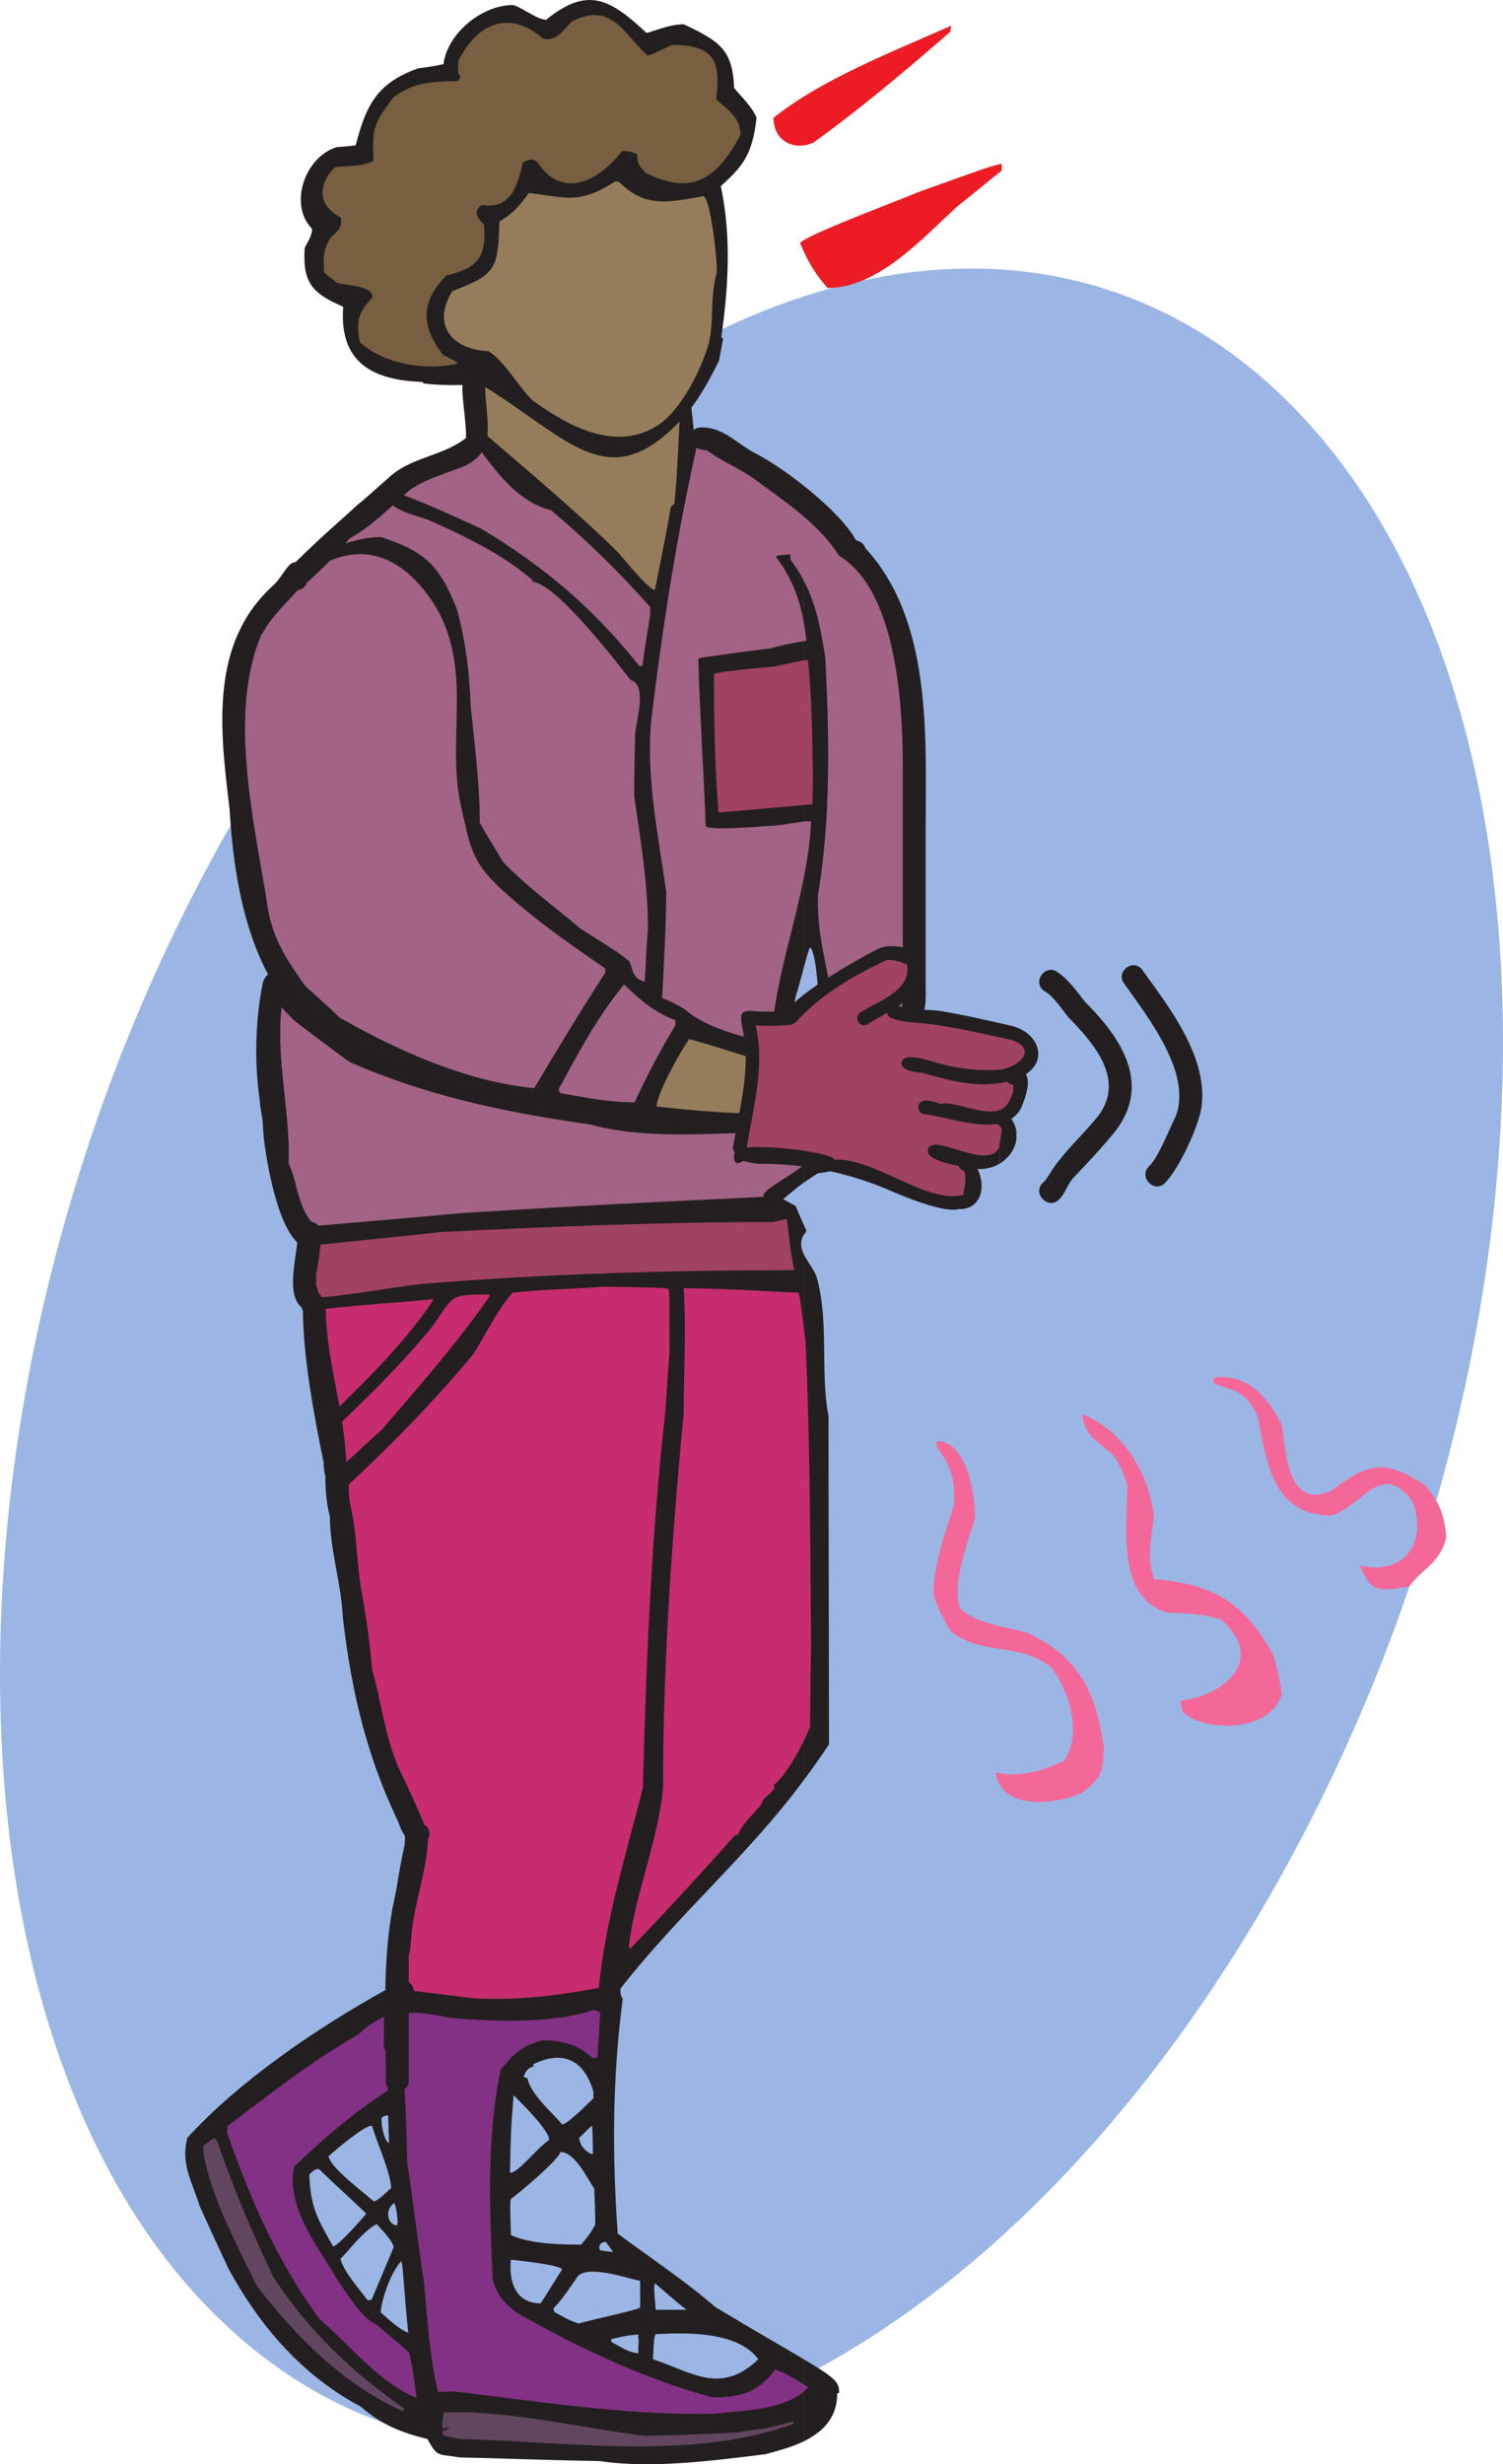 <svg xmlns="http://www.w3.org/2000/svg" width="132.012" height="216.311"><path fill="#9bb6e4" d="M111.935 34.13c26.16 24.075 26.847 81.915 1.527 128.81-25.316 46.894-67.258 65.491-93.383 41.382-26.164-24.074-26.847-81.996-1.527-128.813 25.316-46.89 67.258-65.488 93.383-41.378"/><path fill="#231f20" d="m41.857 33.287 1.289 7.605 14.648 7.168 3.3-8.816-.562-5.274-18.675-.683"/><path fill="#f46899" d="M127.028 134.923c-.441 2.215-2.253 2.899-3.261 4.348-2.575.363-3.34.645-4.305-1.851 3.703.886 6.035-1.891 4.586-5.637-2.695-3.582-4.227.242-7.043 1.25-5.273 0-5.754-4.711-6.559-8.817-1.25-2.214-1.812-2.05-3.785-2.734a2.464 2.464 0 0 1-.082-.527c2.938-.48 4.75 1.691 6 4.066.36 2.375.524 7.73 4.465 5.758 3.14-2.336 4.508-2.777 8.133-.402 1.289 1.57 1.691 2.617 1.851 4.546m-14.448 13.809c-1.009 3.34-6.645 3.34-8.696 1.57-.082-.324-.121-.687-.203-1.007 3.824-.442 7.648-3.664 3.504-7.164-1.73-.485-3.102-.524-4.63-.563-4.55-1.328-3.542-7.57-3.542-11.191-.203-.805-.563-1.532-1.047-2.418-1.328-1.45-2.695-1.688-2.899-3.825 3.704 1.493 5.836 5.274 6.282 8.938-.242 2.215-.645 3.582.039 5.555 5.113.402 7.89 2.011 10.426 6.601.402 1.29.644 2.414.765 3.504"/><path fill="#231f20" d="m70.638 108.357-.043.043v-.887l.242.524zm-.043 1.73c.324.688.926 1.329 1.168 2.133 1.047 3.825.281 8.453 1.008 12.078 0 9.622.039 19.2.039 28.82a61.44 61.44 0 0 1-2.215 3.141zm0 97.008c2.777 1.653 3.14 2.016 3.101 2.942-.082.039-.12.039-.164.078 0 2.176-1.328 3.383-2.937 4.187zm0-163.625 3.02 2.536L78 52.365l2.293 6.965.809 5.715-.164 5.355-.645 6.68v6.804l-3.418 4.547 4.266 2.375-7.285 12.157-.606-.2-1.45.243-1.206.804V91.533c.441-.965.887-1.973 1.37-2.938-.081-.886-.202-4.832-.808-5.437-.078.043-.32.887-.562 1.812v-41.5"/><path fill="#231f20" d="M70.595 108.4c-.363.602-.242 1.164 0 1.688v46.171c-4.871 6.602-11.067 11.832-16.102 18.313 0 .523 0 .523.203.887-.925 7.004-.925 13.804-.441 20.609 2.777 2.055 5.914 4.145 8.57 6.441 3.664 2.211 6.16 3.622 7.77 4.586v7.207c-1.086.524-2.332.844-3.34 1.125-4.59.567-10.063 1.29-14.57.606-4.953-.082-8.453-.242-12.278-.32-2.011-.325-1.972 0-2.859-1.61-2.414-.605-4.063-1.289-5.875-2.86-5.152-2.737-8.856-7.046-11.633-12.155-.844-1.813-1.691-3.625-2.496-5.434-.684-2.176-1.691-3.703-1.086-6 4.547-4.992 11.352-9.621 17.387-12.961.445-4.305.765-8.977 1.851-13.402-.925-.97-1.004-3.223-1.687-4.953l.965.28-2.297-8.57-2.09-15.054-1.531-9.903-1.692-7.93-.402-6.28-.402-.04.242-.12-1.73-7.65-1.126-8.171.36-11.23-1.692-8.008.164-8.215v-7.809l2.09-6.64.809-1.29c1.851-1.769 3.82-3.581 5.715-5.394 1.851-1.45 4.144-2.012 5.554-3.137 0 0 2.735-.082.965-.683l5.274-2.496 18.074.402s4.95 3.66 3.098.64l-2.575-.359 5.996 2.453 2.817 2.336v41.5c-.281 1.047-.602 2.215-.645 2.254-.402 1.852-.843 3.383-.601 4.992.281.122.562.2.843.282.122-.32.282-.645.403-.965v12.277l-.485.36-1.324 1.09 1.086.6.723 1.653v.887"/><path fill="#231f20" d="M44.31 34.697c1.933-1.531-4.024-.566-7.121-1.047 0 0-.043-.082-.082-.121-4.387-.16-7.325-1.691-6.965-6.602-2.696-1.168-3.582-2.093-3.38-5.152.122-.324.645-1.008.645-1.691-2.011-2.012-.765-6.2 2.133-7.164.563-.043 1.125-.082 1.692-.16.882-3.262 1.687-5.434 5.511-6.766.727-.078 1.45-.2 2.215-.36C39.24 3.056 42.22.44 45.075.44c.848.242 2.094 1.29 2.899 1.29 3.625-2.94 5.596-1.854 8.816 1.165.883-.242 2.094-.765 3.258-.765 3.18 1.488 4.309 2.253 4.43 5.593.644.766 1.609 1.692 1.972 2.617-.363 3.18-1.129 4.188-3.14 6 .965 4.586.644 9.016.039 13.282 0 0 .12.082.164.082l-.363 1.972c-4.75 9.7-8.938 9.215-18.84 3.02"/><path fill="#f46899" d="M96.962 153.44c-.164 2.374-.203 2.495-1.812 3.866-2.375 1.164-7.286 1.649-7.688-1.734 1.93.484 3.902-.04 5.996-1.004 1.61-2.215.524-6.078-1.125-8.21-2.941-2.298-6.082-.97-8.855-3.18-.567-1.008-1.09-1.934-1.493-3.18 0-2.578.97-5.235 1.813-7.93.082-2.094-.16-3.223-1.531-5.074 0-.16.043-.32.043-.485 2.695 0 3.34 4.954 3.34 6.723-.645 2.137-2.094 5.879-1.329 7.93 1.368 1.37 3.985 1.613 5.918 2.176 4.547 2.05 6.078 5.351 6.723 10.101"/><path fill="#ed1c24" d="M87.985 14.97c-1.328 1.047-2.656 2.176-3.945 3.18-3.18 2.941-6.965 7.125-11.351 7.125-1.13-1.285-1.73-2.293-2.414-3.941.48-.688 8.37-3.625 10.382-4.47 6.16-2.214 6.16-2.214 7.328-2.495v.601"/><path fill="#a36385" d="M79.974 90.927c-1.41.082-5.434-3.097-6.844-3.097-.523-3.102-1.406-6.04-1.285-9.219 1.125-6.805 1.004-13.887.64-20.93-.52-3.222-1.003-5.797-3.058-8.574v-.445c-1.086.082-1.086.082-1.285.203 1.851 2.453 2.332 4.59 2.695 7.367-1.77.32-1.77.32-3.219.684-6.12.804-6.12.804-6.281.925.121 4.91.484 9.942.645 14.692.484.441 5.835-.082 6.359-.082 2.578-.403 2.578-.403 2.898-.32-.32 6.761-3.3 13.12-3.5 19.562-2.656-.805-5.636-1.367-7.648-3.14-1.328-.723-1.328-.723-1.934-.926.16-2.938.325-6.079.364-9.297-.684-4.953-1.774-9.864-1.329-15.055 1.008-8.293 2.293-16.707 4.266-25.2.121 0 .242.044.363.044l-.039.562 5.996 2.453 5.836 4.872 4.387 6.359 2.293 6.965.809 5.715-.164 5.355-.645 6.68v6.804l-.32 7.043"/><path fill="#ed1c24" d="M83.478 2.775c-3.868 3.383-8.094 6.922-12.036 9.742-1.73.766-3.503-.16-3.503-2.176 4.308-3.421 10.265-5.714 15.617-8.09-.04.16-.078.364-.078.524"/><path fill="#a04360" d="M71.4 68.267c0 .766-.04 1.528-.04 2.332-2.777.242-5.472.485-8.25.727-.324-3.863-.402-8.09-.402-12.156.36-.243 4.707-.606 5.192-.645 2.574-.523 2.777-.644 3.058-.562.402 3.582.363 6.882.442 10.304"/><path fill="#231f20" d="M61.618 37.513c-1.406 0-1.367 2.012.485 2.012 1.246.969 2.816 1.57 4.066 2.457 2.617 1.93 5.754 3.984 7.527 6.8 5.07 3.02 5.633 13.247 5.594 18.84v19.844c0 .364 0 .606-.082.965-.48 1.207 1.41 1.934 1.852.688.324-.926.242-1.856.242-2.781V72.935c0-8.05.644-18.355-5.274-24.797-.199-.48-.402-.562-.843-.722-1.45-2.618-6.282-6.32-8.817-7.61-1.648-.843-2.777-2.293-4.75-2.293"/><path fill="#c72d6e" d="M71.24 144.263c-.04 2.414-.083 4.828-.083 7.246-.52 1.528-2.21 4.508-3.18 5.153 0 .12 0 .199.044.281-.446.766-.926.645-1.168 1.488-.645.766-1.852 1.89-2.012 2.617-.121.04-.203.04-.281.04a319.09 319.09 0 0 1-9.18 9.941c-.078-.04-.121-.078-.16-.078.523-4.629 2.617-9.418 3.02-14.09 0-10.906.765-21.695 1.808-32.805 0-3.664.242-7.207 0-10.988 5.758.121 6.078.238 10.062.402.122.2.122.2.645 4.266.402 8.977.402 17.953.484 26.527"/><path fill="#833184" d="M70.958 209.591c-1.851 2.016-5.957 2.016-8.293 2.297-7.887.121-15.293-1.086-22.82-1.972-.606 0-.805.078-1.371.039-.762-3.14-.926-6.36-1.246-9.742-.16-.602-.887-6.68-1.45-10.305-.082-3.219-.16-6.317-.523-9.738.121-.082.121-3.02.203-3.344 1.043-.36 2.977.082 4.223.324 3.625.281 8.855.523 12.48-.727.2.082.364.16.563.204-.078 1.328-.16 2.617-.242 3.945-.122.039-.282.078-.403.121-1.246-1.25-2.816-1.57-4.347-1.613-2.051.523-2.575 1.25-3.743 2.539-1.289 5.996-.964 12.597-.722 18.433.402 1.45.965 2.055 2.09 2.938 5.312 3.02 11.191 5.84 17.23 7.45 2.172 0 3.902-.282 5.473-2.419.484 0 2.937 1.45 2.898 1.57"/><path fill="#62455f" d="M69.67 212.771c-9.017 3.3-20.247 1.492-29.345 1.332-.48-.12-.965-.203-1.406-.324-.043-.121-.043-.2-.043-.363.203-.078.402-.16.645-.239-.282-.082-.282-.082-.645.04-.039-.446-.039-.446.082-1.45 5.516-.242 11.875 1.328 17.672 2.051 2.05-.078 2.492 0 8.371-.32.16-.121 2.254-.282 2.453-.403.969-.16 1.895-.523 2.215-.523.082.121.082.121 0 .2"/><path fill="#a04360" d="M69.751 111.498c-11.031 0-21.855.32-32.726 1.207-2.817.324-6.52 1.047-9.739 1.25l-.281-4.59c9.297-.965 11.187-1.129 11.512-1.207 9.781-.485 19.48-.887 29.383-.887.363-.082.765-.16 1.167-.281.118.121.282 2.535.684 4.508"/><path fill="#957d5c" d="M69.349 94.19c-.727 1.608-.727 1.608-1.371 3.581-3.582 0-6.762-.242-10.305-.644 0-1.047 1.973-4.668 2.86-5.918.324.043 9.097 2.699 8.816 2.98"/><path fill="#a36385" d="M67.095 105.056c-14.13.684-14.13.684-26.324 1.41-7.086.645-11.473 1.004-14.211 1.247l-1.489-6.641-1.125-8.172.16-5.191c.563.644 1.169 1.328 1.81 1.93a206.63 206.63 0 0 0 4.792 3.585c6.8 2.977 13.684 4.426 21.09 5.473 4.668 1.289 9.941.805 14.934.723.039.082.082.12.082.164-.606 1.449 3.742 1.004 4.023 2.21.16.727-4.266 2.7-3.742 3.262"/><path fill="#9bb6e4" d="M66.61 207.095c-3.3 3.141-5.753 1.168-9.257 0 .082-1.851.082-1.851.242-2.21 2.656-.122 7.164-.282 9.015 2.21"/><path fill="#785f42" d="M65.04 11.834c-2.172 4.105-4.426 5.273-8.332 3.34-.523-.606-.723-.684-.723-1.57-.324-.282-.968-.403-1.37-.321-2.09 2.695-5.27 4.223-7.407.965-.562-.485-.844-.121-1.285 0-.523 2.414-1.207 4.105-3.582 3.742-.969.605-.203 1.371.16 1.691.32 3.14-.848 3.903-3.3 4.508-2.458 2.457-2.055 4.711-.282 6.965 1.047.523 1.047.523 1.285.766-2.855.644-6.52.039-8.613-1.895-.281-1.57-.242-2.535 1.086-3.863.242-1.086-2.211-1.086-3.059-1.328-.402-.32-.804-.602-1.164-.926 0-1.13-.203-1.813.602-3.059.441-.441 1.129-.886.847-1.773-2.054-1.086-1.972-2.899-.484-4.387 1.004-.16 2.375-.039 3.379-.562-.078-2.82-.078-3.141 1.734-5.555 1.73-1.328 3.258-1.41 5.594-1.45a.925.925 0 0 0 .242-.16c0-.042.04-.12.078-.242-.28-.32-.199-.726-.199-1.328 1.528-3.18 4.348-4.672 7.445-2.011 1.13.238 1.61-.524 2.536-1.493 3.504-1.77 4.507 1.047 6.64 2.98.485-.081 1.168-.484 2.176-.925 4.023 0 4.184 1.77 3.863 4.79 1.086.925 2.133 1.651 2.133 3.1"/><path fill="#957d5c" d="M62.946 23.947c-.644 2.254-.16 4.59-.804 6.562-.766 2.414-2.496 5.633-4.387 6.844-3.703 2.336-7.809.078-10.988-2.215-1.328-1.289-2.375-3.382-3.864-4.308-3.14-.16-5.03-2.211-3.18-5.274 3.825-1.445 4.024-1.93 4.145-6.117 1.047-.601 1.692-1.246 2.578-2.496 3.22.363 4.387 1.047 7.567-1.004h.32c2.297 2.254 4.106 1.89 7.406 1.285.684-.078 1.328 6.2 1.207 6.723"/><path fill="#9bb6e4" d="M60.29 202.752h-2.695c-.16-1.895-.16-1.895-.082-2.336.887.765 1.812 1.57 2.777 2.336"/><path fill="#a36385" d="M59.325 90.002a65.364 65.364 0 0 0-3.582 6.761c-2.375 0-4.308-.441-6.52-.804a1.247 1.247 0 0 1-.163-.32c1.61-2.981 3.382-6.36 5.757-9.22 1.489 1.41 2.536 2.376 4.508 3.141v.442"/><path fill="#957d5c" d="M59.325 42.06c-.523 3.422-1.168 6.563-1.812 9.742-.723-.16-3.66-3.863-3.66-3.863-.688-.683-2.215-1.73-2.375-2.535 1.808 0 3.66.039 5.472.039.364-.484 2.375-4.508 2.375-3.383"/><path fill="#c72d6e" d="M58.802 118.822c-.16 1.691-.242 3.383-.363 5.074-1.247 11.149-1.692 22.098-1.973 33.047-1.488 5.836-3.34 11.832-3.863 17.55-3.903.723-7.082 1.087-10.868.927-1.812-.204-3.582-.446-5.351-.645-.164-.605-.363-.805-.969-1.008.281-3.66.043-9.136 1.73-12.636-.038-.243-.078-.485-.078-.727-.804-1.61-1.609-3.18-2.335-4.79l-2.055-7.566-2.09-15.054-.363-2.297c3.945-3.664 7.77-7.527 11.351-11.832.965-1.531 2.133-3.945 3.461-5.395 2.535-.28 5.235-.32 8.008-.523 5.195.082 5.195.082 5.676.203.082.52.082.52.082 5.672"/><path fill="#a36385" d="M57.11 53.935c-.242 1.488-.48 2.98-.683 4.508h-.281c-4.028-5.031-8.293-8.691-13.887-12.035-2.293-1.047-4.711-2.172-7.004-3.02-.04-.16-.082-.32-.082-.523 1.492-1.164 4.43-3.379 6.684-3.781 1.73 2.332 3.582 4.949 6.558 5.714 3.063 2.579 6 5.434 8.695 8.493v.644"/><path fill="#a36385" d="M56.911 81.47c-.12 1.57-.203 3.137-.281 4.707-1.008-.28-1.008-.843-1.328-1.77-.887-.726-.887-.726-4.27-2.859-2.254-1.89-4.828-3.785-6.84-5.875-.687-1.167-1.41-2.296-2.054-3.46 0-3.422-.442-6.766-.805-10.348-.082-2.738-.441-5.555-1.168-8.29-1.57-4.066-2.937-5.194-6.723-6.44-1.527.038-2.613.402-3.824.804-.12-.082-.238-.121-.36-.203 1.688-1.527 1.93-1.367 2.052-1.93.242-.043.363-.043.683-.402h.285c0-.082 1.207-1.613 1.528-1.691.886 1.125 2.375 1.449 3.742 1.89 3.059 1.367 6.684 3.059 9.258 5.356-.04.039-.04.078-.078.12 2.011 0 7.363 6.962 8.652 8.614 1.488.36.523 3.582.402 4.668-.039 1.852-.078 3.703-.078 5.516.563 3.906 1.207 7.73 1.207 11.593"/><path fill="#9bb6e4" d="M56.224 202.548c-.117.204-4.668 1.168-5.39 1.41-.806-.28-.806-.28-2.134-1.007-.043-.121-.082-.2-.082-.32.727-.81.727-.81 1.973-2.579.605-1.41 4.266-.12 5.633.16v2.336m-.117 2.938c-.043.363-.043.727-.043 1.086-.883-.078-1.61-.602-2.375-1.004v-.242c1.41-.32 1.41-.32 2.375-.403 0 .204 0 .403.043.563m-2.254-7.809a10.387 10.387 0 0 1-1.168-.16c-.04-.12-.04-.242-.04-.402.118-.121.16-.32.563-.32.242.32.442.601.645.882"/><path fill="#a36385" d="M53.165 85.373c-2.21 3.422-4.305 6.883-6.238 10.144-5.996-.562-12.074-3.34-17.106-6.199-1.89-1.852-3.906-3.379-5.554-5.516-.524-.882-1.047-1.808-1.57-2.695-1.087-6.562-1.208-13-1.208-19.805.684-4.629.684-4.629.844-5.351 1.29-1.653 2.418-3.785 4.309-5.317 3.46-2.695 7.367-3.058 10.828 1.45 4.465 5.879 1.61 12.398 3.02 18.68.804 3.538.921 4.91 3.581 7.324 2.817 2.578 5.914 4.75 9.094 6.921v.364"/><path fill="#9bb6e4" d="M52.282 195.263c-.402.805-.804 1.246-1.25 1.77-1.89 0-4.586-.078-6.156-.844-.082-2.816-.082-2.816 0-3.18.32-.16 4.184-3.382 4.348-4.105 1.285 0 2.332 2.293 2.976 3.219.04 1.047.082 2.093.082 3.14m-.164-11.07c-.64.605-2.21 2.215-2.734 2.297-.926-1.09-2.777-2.66-3.059-4.067-.12-.043-.203-.043-.324-.12.082-.243.203-.766.926-.926-.078-.043-.078-.082-.121-.16 2.457-1.211 4.43-.606 5.312 2.374v.602m-.038 4.91c-.602-.12-1.208-.844-1.208-1.45.363-.32.684-.683 1.086-1.046.082.082.082.082.121 2.496m-2.734 10.145c-.645 1.008-1.25 2.011-1.856 2.937-2.254 0-2.816-1.972-2.613-3.824.16 0 4.75.484 4.469.887m-1.129-11.391c-1.047.684-2.777 2.977-3.422 2.856.082-3.864.082-3.864.32-6.801.809.804 3.262 3.261 3.102 3.945"/><path fill="#c72d6e" d="M43.025 113.752c-3.02 4.347-6.282 8.011-9.5 11.754-.645.562-2.133 1.972-3.583 3.261l-.523-3.383c2.898-2.738 5.754-5.554 8.453-8.816 2.051-2.816 1.406-2.937 5.11-2.937 0 .039 0 .12.043.12m-4.993.403c-2.496 3.742-5.715 6.844-8.816 9.902l-.16-.965-1.692-7.93v-.12c3.301-.446 8.657-.766 10.63-1.008 0 .082.038.082.038.12"/><path fill="#833184" d="M36.583 210.478c-3.262-1.289-5.875-4.668-8.492-6.883-3.664-4.953-6.04-10.386-8.133-16.343 0-.243 0-.442.043-.645 3.703-2.777 7.285-5.633 11.512-8.047.523-.566 1.246-1.047 2.21-1.531v2.738c.645.64.325 2.977.325 3.742-3.14 2.055-5.758 4.309-8.211 6.684-.766 3.418 2.094 7.043 3.66 9.7.969 1.41 2.176 3.542 3.664 4.226.926.804 1.852 1.57 2.778 2.375.324 1.488.324 1.488.644 3.984"/><path fill="#9bb6e4" d="M35.857 204.763c-.926-.363-1.649-1.129-2.415-1.773 0-.805.805-3.5 1.813-4.508.121.082.281 3.262.602 6.281"/><path fill="#62455f" d="M35.536 211.443c-.078.082-.12.164-.16.203-5.191-2.293-9.5-6.64-12.84-11.031-1.531-3.18-4.469-8.57-4.71-12.234.324-.243.644-.485 1.007-.727.078.121.16.203.242.281 1.367 4.067 3.137 8.172 4.95 11.957 3.14 4.79 6.843 8.293 11.511 11.551"/><path fill="#9bb6e4" d="M34.93 195.06c-.038.121-.038.203-.038.281-.844 0-1.168-1.406-.242-1.968.203.722.203.722.28 1.687m-.359 2.215-1.933 4.59c-.121.039-.242.039-.36.039-.644-.887-2.054-2.414-2.375-3.621.883-.887 1.93-2.375 3.18-3.059.402.442 1.488 1.57 1.488 2.051m-.203-5.23c-.562.52-1.086 1.043-1.527 1.207-.926-.848-3.824-2.942-3.984-3.989.32-.28 3.257-2.816 3.82-2.656.523 1.73 1.531 3.824 1.691 5.438m-.198-3.907c-.403-.242-.728-1.488-.645-2.254.242-.16.242-.16.562-.203.04.848.04 1.653.082 2.457m-2.012 6.2c-.484.562-2.336 2.695-2.898 2.859-1.371-2.457-1.973-3.344-2.094-6.32.2-.164.402-.485.844-.485 2.215 2.133 4.187 3.864 4.148 3.946"/><path fill="#231f20" d="M26.84 50.998c.888-.965-.64-2.293-1.487-1.328-.485.562-.805 1.207-1.328 1.691-5.633 5.07-4.711 12.637-3.864 19.64.364 6.122 1.528 13.247 5.754 17.954.203.242.285.324.402.605.645 1.168 2.418.16 1.774-1.008-2.133-3.582-4.188-5.23-4.711-9.78-1.168-7.044-3.3-16.384-.402-23.106h.043c.925-1.77 2.535-3.059 3.82-4.668"/><path fill="#231f20" d="M24.95 86.904h.04c.163-.684.12-1.57-.883-1.57-.766 0-1.008.886-1.008.886-.684 3.18-.766 7.164-.282 10.383.04.848.282 1.531.282 2.375.039 1.61 1.328 10.547 4.066 10.547 2.375 0 .32-2.094.04-2.457-1.087-1.45-1.126-3.418-1.852-4.95.16-5.152-1.407-9.82-.403-15.214"/><path fill="#231f20" d="M28.17 108.236c0-1.367-2.052-1.328-2.013 0 .043 1.73-1.168 5.273.325 6.523.441 1.528 2.976.403 1.488-1.289-.082-.28-.16-.562-.242-.847h.039v-.883c.242-.887.445-2.656.402-3.504"/><path fill="#231f20" d="M28.614 114.76c0-1.25-2.011-1.25-2.011 0 0 4.304.964 9.417 1.851 13.765h-.043l.121.965.043-.04c0 1.169.078 2.536.399 3.665 0 2.894 1.008 5.914 1.129 8.773.765 6.762 2.214 12.758 5.273 18.836l.402-.039-.441.04c.32.484.36.925.926 1.21v-.043c1.125.567 2.05-1.047 1.004-1.73-.364-.965-1.692-3.825-1.89-4.227-1.532-2.937-1.813-6.398-2.74-9.539h.04c-.2-2.215-.52-4.547-.926-6.723-.441-2.496-.402-5.23-1.004-7.687-.203-1.047 0-2.254-.324-3.262-.078-4.668-1.809-9.336-1.809-13.965"/><path fill="#231f20" d="M37.59 161.17c0-1.329-2.015-1.329-2.015 0 0 2.05-.761 4.386-1.125 6.48-.886 4.992-.562 9.781-.562 14.973 0 1.328 2.012 1.328 2.012 0v-10.95.043c.199-.726.199-1.609.28-2.335.321-2.696 1.41-5.555 1.41-8.211"/><path fill="#a04360" d="m66.29 89.318 3.38-.2 3.581-3.179 4.871-2.738 1.934.805.441 1.851-2.414 2.457 1.649.723 3.343.402 3.825.723 2.773.969.887 2.05-1.207 1.328.12 1.813-1.288 2.05.605 1.774-1.086 1.488-2.781.485.727 1.933-1.125 1.407-5.157-1.207-6.558-2.215-8.332-.281 1.488-6.52.324-5.918"/><path fill="#231f20" d="M69.228 89.88c.32.122.683-.16.683-.16 2.094-2.375 5.153-4.144 8.012-5.472h-.043c.684 0 1.207.16 1.773.402.48 2.293-2.578 3.258-4.027 4.184-.723.406-.16 1.449.563 1.09 1.972-1.329 5.035-2.176 4.71-5.274-.16-1.492-2.535-1.894-3.664-1.41-.601.242-10.464 5.555-8.007 6.64"/><path fill="#231f20" d="M78.282 89.357c.485.203.926.281 1.45.363 3.058.16 5.957.887 8.976 1.532 2.578.722.805 2.496-1.004 2.656-2.375.12-4.105-.203-6.36-.887-.405-.121-1.855-.484-2.093.082-.402.926 1.328 1.004 1.809 1.086 2.777.805 5.597 1.527 8.375.442 2.734-1.086 2.05-3.825-.446-4.547-2.09-.485-4.183-.965-6.32-1.328-1.285-.204-2.695 0-3.902-.524-.727-.324-1.207.805-.485 1.125"/><path fill="#231f20" d="M88.747 95.154a.558.558 0 0 0 .242.082c.082.602-.078.805-.32 1.367-1.008 2.215-4.672-.16-6.121.324v-.043c-.441-.16-1.566-.562-1.848.082-.164.403.16.844.563.844 2.414.281 6.922 2.176 8.41-.523 2.254-5.23-2.613-2.856-.926-2.133"/><path fill="#231f20" d="M88.224 97.611zm1.047 1.691v.723c-.118.848-.684 1.652-1.489 2.133v-1.649l.282-1.812.242-1.008c.562.445.886 1.008.965 1.613zm-1.489-.484v-1.29c.121-.038.282 0 .442.083 0 .039.043.039.082.078l-.32 1.41c-.083-.12-.122-.199-.204-.281"/><path fill="#231f20" d="M87.782 97.529v1.289a.653.653 0 0 0-.199-.16c-.566-.324-.285-1.047.2-1.13zm0 2.98v1.649c-.562.324-1.289.523-2.011.441-.403-.078-3.864-.441-4.266-1.406v-.402h.04c.562-1.29 5.312 2.05 6.237-.121v-.16M69.267 89.963h.203c.762-.204.48-1.368-.285-1.207-1.043.039-2.012.078-3.059 0-1.164-.083-1.125.32-.926 1.488.809 3.383-.238 7.043-.804 10.387-.16.804 1.046 1.003 1.168.242.562-3.586 1.652-7.29.804-10.871.969.082 1.934.039 2.899-.04"/><path fill="#231f20" d="M84.685 102.802h.039c.16.766 0 1.329-.121 2.094-3.258.805-7.809-3.3-11.309-3.101-.203-.602-5.676-1.329-7.973-1.047v1.168c.282.082 1.09.242 1.25.242 3.946-.04 7.77.726 11.391 2.254 1.168.523 5.113 2.176 6.32 1.691l-.043.04c1.29 0 1.895-.844 1.973-1.852v-.403c-.078-.843-.441-1.73-1.125-2.21 0 0-1.652.562-.402 1.124"/><path fill="#231f20" d="M65.321 100.748c-.32.043-.601.125-.761.203 0 0-.446 1.691.722.965h.04v-1.168"/><path fill="#957d5c" d="m59.243 44.197.203-2.54.243-4.667c-6.282 6.601-9.743 1.488-17.27-3.14l.402 4.429c3.422 2.937 8.293 7.043 11.473 10.223l4.95-4.305"/><path fill="#231f20" d="M42.622 34.052c0-1.328-2.015-1.328-2.015 0 0 1.168.363 3.18.324 4.387-1.89 1.527-4.547 1.649-6.48 3.219-2.981 2.656-5.876 5.074-8.696 7.89-.242.243-.48.485-.645.805-.644 1.29 1.41 2.094 1.852.766 0 0 0-.04.043-.04l-.043.079c1.207-1.125 2.7-2.535 3.703-3.863 1.895-1.047 3.422-2.579 5.031-4.028 1.168-1.043 3.262-1.648 4.75-2.21 3.422-1.29 2.176-4.266 2.176-7.005m50.313 51.321c-1.047-.844-2.293.726-1.29 1.57.887.484 1.532 1.531 2.176 2.336 2.254 2.293 5.032 5.473 2.657 8.652-1.41 1.774-3.22 3.301-4.387 5.274-.164.242-.285.445-.524.644-.925.926.524 2.375 1.45 1.45.562-.563.765-1.368 1.246-1.891 1.289-1.371 2.578-2.7 3.785-4.227 3.059-4.105.402-8.093-2.7-11.191-.804-.965-1.406-1.934-2.413-2.617"/><path fill="#231f20" d="m100.38 85.213-.078-.122c-.848-1.007-2.375.282-1.531 1.29 2.011 2.859 6.078 7.968 4.43 11.753-.567 1.125-1.45 3.461-2.298 4.266-.925.926.485 2.375 1.41 1.45 1.29-1.29 2.981-5.032 3.22-6.684.566-4.344-2.735-8.614-5.153-11.953"/></svg>
